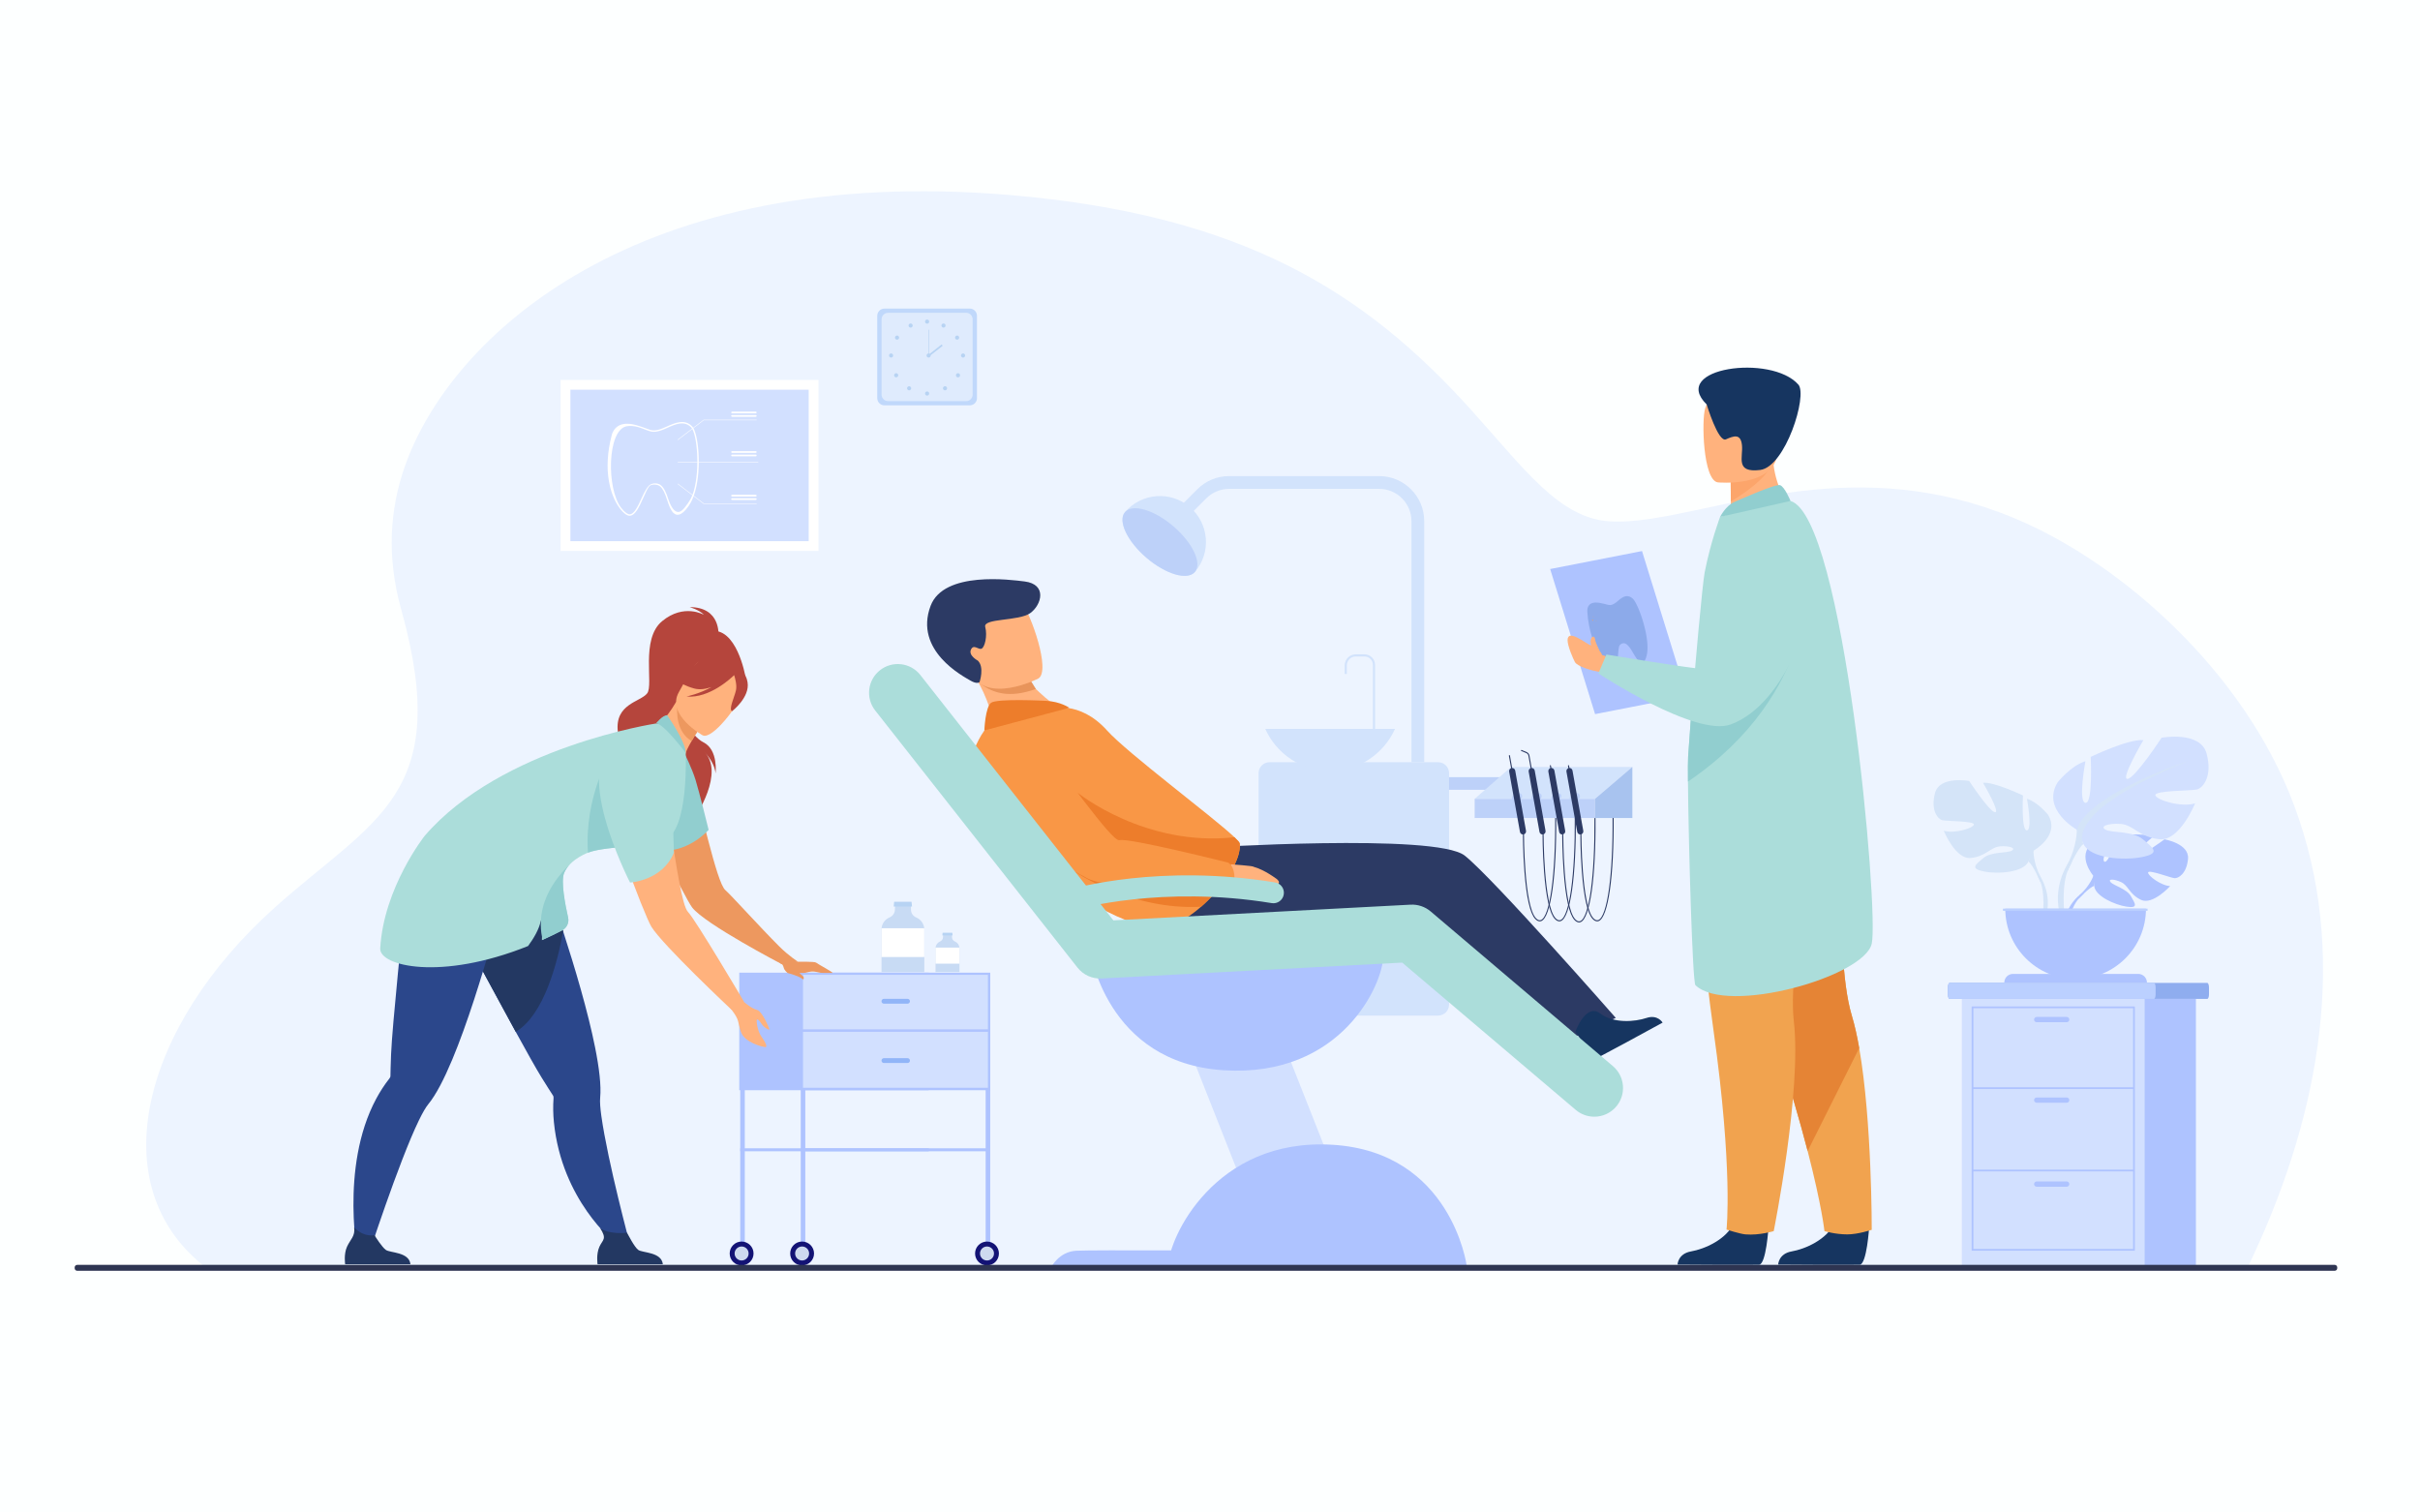 <?xml version="1.0" encoding="UTF-8"?> <svg xmlns="http://www.w3.org/2000/svg" xmlns:xlink="http://www.w3.org/1999/xlink" version="1.1" id="_x2018_лой_x5F_1" x="0px" y="0px" viewBox="0 0 3200 2000" style="enable-background:new 0 0 3200 2000;" xml:space="preserve"> <rect style="fill:#FDFFFF;" width="3200" height="2000"></rect> <g> <path style="fill:#EDF4FF;" d="M272.438,1676.321c0.139,0.1,2699.67-0.324,2699.67-0.324 c90.062-186.767,134.088-397.688,67.731-593.18c-60.493-182.246-222.755-327.529-358.182-389.644 c-102.854-47.379-198.197-53.551-282.538-45.698c-112.963,10.52-206.003,46.184-271.122,41.886 c-65.851-4.356-111.652-68.323-181.354-145.827c-142.103-158.27-304.256-259.816-612.599-285.743 C843.503,216.509,595.578,443.05,534.932,617.854c-19.284,55.542-23.91,118.247-4.468,187.844 c68.813,246.277-35.959,276.929-167.052,394.295C188.443,1356.625,132.103,1567.979,272.438,1676.321z"></path> <g> <path style="fill:#C0D8FB;" d="M1282.422,535.979h-112.979c-5.187,0-9.43-4.243-9.43-9.43V417.505c0-5.187,4.244-9.43,9.43-9.43 h112.979c5.187,0,9.43,4.244,9.43,9.43V526.55C1291.853,531.736,1287.609,535.979,1282.422,535.979z"></path> <path style="fill:#DFEBFD;" d="M1277.528,530.438h-103.19c-4.737,0-8.613-3.875-8.613-8.613v-99.597 c0-4.737,3.876-8.613,8.613-8.613h103.19c4.737,0,8.613,3.876,8.613,8.613v99.597 C1286.141,526.563,1282.265,530.438,1277.528,530.438z"></path> <g> <g> <path style="fill:#B7D3F3;" d="M1223.202,425.29c0-1.508,1.223-2.731,2.731-2.731s2.731,1.223,2.731,2.731 s-1.223,2.731-2.731,2.731S1223.202,426.798,1223.202,425.29z"></path> <path style="fill:#B7D3F3;" d="M1245.238,429.149c0.732-1.318,2.396-1.793,3.714-1.061c1.318,0.732,1.793,2.396,1.061,3.714 c-0.733,1.318-2.396,1.793-3.714,1.061C1244.98,432.13,1244.506,430.468,1245.238,429.149z"></path> <path style="fill:#B7D3F3;" d="M1264.118,444.148c1.267-0.817,2.958-0.453,3.775,0.814c0.818,1.268,0.453,2.958-0.814,3.775 c-1.268,0.818-2.958,0.453-3.775-0.815C1262.485,446.657,1262.85,444.966,1264.118,444.148z"></path> <path style="fill:#B7D3F3;" d="M1273.469,467.364c1.508,0,2.731,1.223,2.731,2.731s-1.223,2.731-2.731,2.731 s-2.731-1.223-2.731-2.731S1271.961,467.364,1273.469,467.364z"></path> <circle style="fill:#B7D3F3;" cx="1266.763" cy="496.237" r="2.731"></circle> <path style="fill:#B7D3F3;" d="M1251.545,511.5c1.066,1.066,1.066,2.795,0,3.862c-1.066,1.066-2.796,1.066-3.862,0 c-1.066-1.067-1.066-2.796,0-3.862S1250.479,510.434,1251.545,511.5z"></path> <path style="fill:#B7D3F3;" d="M1223.202,520.362c0-1.508,1.223-2.731,2.731-2.731s2.731,1.223,2.731,2.731 s-1.223,2.732-2.731,2.732S1223.202,521.871,1223.202,520.362z"></path> </g> <g> <path style="fill:#B7D3F3;" d="M1206.54,429.149c-0.733-1.318-2.396-1.793-3.714-1.061c-1.318,0.732-1.793,2.396-1.061,3.714 c0.732,1.318,2.396,1.793,3.714,1.061C1206.798,432.13,1207.272,430.468,1206.54,429.149z"></path> <path style="fill:#B7D3F3;" d="M1187.661,444.148c-1.268-0.817-2.958-0.453-3.775,0.814c-0.818,1.268-0.453,2.958,0.814,3.775 c1.268,0.818,2.958,0.453,3.775-0.815C1189.292,446.657,1188.928,444.966,1187.661,444.148z"></path> <path style="fill:#B7D3F3;" d="M1178.309,467.364c-1.508,0-2.731,1.223-2.731,2.731s1.223,2.731,2.731,2.731 s2.731-1.223,2.731-2.731S1179.817,467.364,1178.309,467.364z"></path> <path style="fill:#B7D3F3;" d="M1183.084,494.306c-1.067,1.066-1.067,2.796,0,3.862c1.066,1.066,2.795,1.066,3.862,0 c1.066-1.066,1.066-2.796,0-3.862C1185.879,493.239,1184.15,493.239,1183.084,494.306z"></path> <path style="fill:#B7D3F3;" d="M1200.233,511.5c-1.067,1.066-1.067,2.795,0,3.862c1.066,1.066,2.795,1.066,3.862,0 c1.067-1.067,1.067-2.796,0-3.862C1203.029,510.434,1201.3,510.434,1200.233,511.5z"></path> </g> </g> <g> <path style="fill:#B7D3F3;" d="M1225.196,470.095c0-1.508,1.223-2.731,2.731-2.731s2.731,1.223,2.731,2.731 s-1.223,2.731-2.731,2.731S1225.196,471.603,1225.196,470.095z"></path> <g> <rect x="1227.554" y="435.978" style="fill:#B7D3F3;" width="0.746" height="34.117"></rect> </g> <g> <rect x="1225.13" y="461.829" transform="matrix(0.787 -0.617 0.617 0.787 -22.041 862.097)" style="fill:#B7D3F3;" width="22.995" height="2.237"></rect> </g> </g> </g> <g> <g> <path style="fill:#2C3A64;" d="M2087.978,1219.749c-1.97,0-3.984-1.072-6.017-3.208c-6.818-7.166-11.622-28.41-14.28-63.141 c-1.973-25.775-1.967-49.784-1.967-50.024l1.415,0.003c-0.001,0.954,0.073,95.599,15.857,112.187 c2.362,2.483,4.519,3.282,6.587,2.446c11.808-4.771,19.357-59.566,18.787-136.352l1.416-0.011 c0.583,78.571-7.14,132.61-19.673,137.676C2089.401,1219.608,2088.692,1219.749,2087.978,1219.749z"></path> </g> <g> <path style="fill:#2C3A64;" d="M2061.943,1218.326c-1.97,0-3.985-1.072-6.017-3.208c-6.819-7.165-11.622-28.409-14.28-63.141 c-1.973-25.774-1.967-49.783-1.967-50.024l1.415,0.003c-0.001,0.954,0.073,95.599,15.857,112.187 c2.362,2.483,4.519,3.283,6.587,2.446c11.807-4.771,19.357-59.565,18.787-136.351l1.416-0.012 c0.583,78.571-7.14,132.611-19.673,137.676C2063.367,1218.186,2062.658,1218.326,2061.943,1218.326z"></path> </g> <g> <path style="fill:#2C3A64;" d="M2111.947,1218.326c-1.97,0-3.984-1.072-6.017-3.208c-6.819-7.165-11.622-28.409-14.28-63.141 c-1.973-25.774-1.967-49.783-1.967-50.024l1.415,0.003c-0.001,0.954,0.073,95.599,15.857,112.187 c2.362,2.483,4.519,3.283,6.586,2.446c11.808-4.771,19.357-59.565,18.788-136.351l1.416-0.012 c0.583,78.571-7.14,132.611-19.673,137.676C2113.371,1218.186,2112.662,1218.326,2111.947,1218.326z"></path> </g> <g> <path style="fill:#2C3A64;" d="M2036.015,1218.326c-1.97,0-3.985-1.072-6.017-3.208c-6.819-7.165-11.622-28.409-14.28-63.141 c-1.973-25.774-1.968-49.783-1.968-50.024l1.416,0.003c-0.002,0.954,0.073,95.599,15.857,112.187 c2.362,2.483,4.519,3.283,6.586,2.446c11.808-4.771,19.357-59.565,18.788-136.351l1.416-0.012 c0.583,78.571-7.14,132.611-19.673,137.676C2037.438,1218.186,2036.729,1218.326,2036.015,1218.326z"></path> </g> <rect x="1905.968" y="1027.647" style="fill:#BDD1F9;" width="111.965" height="16.731"></rect> <path style="fill:#D2E3FC;" d="M1901.647,1342.936h-222.913c-7.955,0-14.463-6.509-14.463-14.464v-306.133 c0-7.955,6.508-14.463,14.463-14.463h222.913c7.954,0,14.463,6.508,14.463,14.463v306.133 C1916.11,1336.427,1909.602,1342.936,1901.647,1342.936z"></path> <g> <path style="fill:#FFB27D;" d="M1374.254,965.724c9.362-4.551,18.802-11.542,22.745-21.285c3.732-9.223,6.038-11.92-3.166-13.676 c-3.96-0.756-20.178-15.853-24.074-19.705c-14.1-13.931-22.952-20.783-22.952-20.783l-62.446,1.299 c7.687,1.94,25.536,41.093,29.146,63.299C1316.662,974.279,1356.362,974.42,1374.254,965.724z"></path> <path style="fill:#E8945B;" d="M1369.76,911.058c-9.394-15.576-15.418-24.737-15.418-24.737l-56.915,18.52 C1313.146,916.221,1334.23,923.751,1369.76,911.058z"></path> <g> <path style="fill:#FFB27D;" d="M1372.928,897.283c0,0-68.358,34.97-89.48-7.935c-21.123-42.905-44.171-67.287-1.419-91.429 c42.752-24.142,59.356-11.976,69.89,0.63C1362.452,811.155,1390.166,887.081,1372.928,897.283z"></path> <path style="fill:#2C3A64;" d="M1292.967,873.527c0,0-12.667-6.632-9.09-14.487c3.576-7.856,9.729,0.42,13.993-1.257 c4.264-1.677,8.036-16.952,4.918-28.753c-3.118-11.802,44.442-7.42,59.53-18.301c15.087-10.881,22.682-38.1-7.513-41.853 c-17.744-2.206-106.795-14.309-124.289,32.308c-22.301,59.424,43.532,93.289,52.616,98.713 c9.083,5.424,12.192,1.979,12.192,1.979S1302.029,882.172,1292.967,873.527z"></path> </g> </g> <path style="fill:#2C3A64;" d="M1588.683,1121.209c0,0,310.222-19.959,348.185,10.215 c37.964,30.174,199.705,214.582,199.705,214.582l-55.404,25.593c0,0-172.692-153.297-184.745-154.502 c-12.052-1.205-334.688,19.686-371.231,10.044c-36.544-9.643-62.541-26.938-62.541-26.938L1588.683,1121.209z"></path> <path style="fill:#F99746;" d="M1628.589,1150.885c-1.808,3.146-3.797,6.327-5.954,9.509 c-9.172,13.547-21.309,27.19-34.397,38.604c-9.919,8.653-20.393,16.029-30.541,21.14c-11.727,5.882-23.009,8.738-32.506,7.003 c-132.011-24.105-248.51-201.096-248.51-201.096s15.644-66.892,43.365-75.328c27.721-8.437,67.964-13.644,67.964-13.644 s39.099-12.089,75.786,28.769c26.961,30.047,139.314,113.583,168.578,141.267l0.012,0.013c4.34,4.098,6.847,6.979,6.979,8.268 C1640.376,1125.152,1636.146,1137.723,1628.589,1150.885z"></path> <path style="fill:#163560;" d="M2083.177,1364.215c0,0,23.054,37.166,30.788,33.719c1.029-0.458,37.768-20.209,37.768-20.209 l46.752-25.483c0,0-6.382-11.136-21.375-6.155c-14.992,4.981-43.117,7.682-61.162-5.973 C2096.964,1325.749,2083.177,1364.215,2083.177,1364.215z"></path> <path style="fill:#ED7D2B;" d="M1383.188,926.752c-1.508-0.073-65.172-3.392-72.797,2.637c-7.625,6.029-8.762,36.456-8.762,36.456 l112.308-29.944C1413.937,935.901,1402.43,927.684,1383.188,926.752z"></path> <path style="fill:#ED7D2B;" d="M1622.635,1160.394c-9.172,13.547-21.309,27.19-34.397,38.604 c-92.045,4.989-165.758-45.703-168.325-47.113L1622.635,1160.394z"></path> <path style="fill:#ED7D2B;" d="M1628.589,1150.885l-146.57-19.465l-57.503-83.512c1.266,1.024,89.695,72.254,207.857,59.201 l0.012,0.013c4.34,4.098,6.847,6.979,6.979,8.268C1640.376,1125.152,1636.146,1137.723,1628.589,1150.885z"></path> <polygon style="fill:#D2E0FF;" points="1793.232,1622.553 1665.477,1622.553 1555.047,1342.936 1682.804,1342.936 "></polygon> <path style="fill:#AEC3FF;" d="M1441.326,1255.969c0,0,20.463,149.64,177.146,159.281 c156.683,9.643,210.426-115.611,210.426-149.96L1441.326,1255.969z"></path> <path style="fill:#AEC3FF;" d="M1390.059,1675.657c0,0,10.109-20.563,33.009-21.768c22.899-1.206,221.014,0,221.014,0v20.489 L1390.059,1675.657z"></path> <path style="fill:#AEC3FF;" d="M1939.337,1673.055c0,0-20.464-149.64-177.146-159.281 c-156.683-9.643-217.24,124.934-217.24,159.281H1939.337z"></path> <g> <polygon style="fill:#D2E3FC;" points="2158.484,1014.161 1998.186,1014.161 1949.976,1056.345 2109.069,1056.345 "></polygon> <rect x="1949.976" y="1056.345" style="fill:#BDD1F9;" width="159.094" height="25.311"></rect> <polygon style="fill:#A8C3EF;" points="2158.484,1014.161 2158.484,1081.655 2109.069,1081.655 2109.069,1056.345 "></polygon> </g> <g> <path style="fill:#D2E3FC;" d="M1883.279,1007.878h-16.87v-318.76c0-23.542-19.156-42.692-42.698-42.692h-198.402 c-11.238,0-22.24,4.56-30.183,12.509l-57.145,57.138l-11.936-11.936l57.145-57.138c11.251-11.251,26.208-17.443,42.119-17.443 h198.402c32.849,0,59.568,26.719,59.568,59.562V1007.878z"></path> </g> <g> <path style="fill:#D2E3FC;" d="M1580.017,756.343c-9.837,11.485-38.494,3.079-64.015-18.778 c-25.521-21.858-38.236-48.888-28.4-60.373c21.858-25.521,60.268-28.49,85.789-6.632 C1598.911,692.417,1601.874,730.822,1580.017,756.343z"></path> <path style="fill:#BDD1F9;" d="M1580.017,756.343c-9.837,11.485-38.494,3.079-64.015-18.778 c-25.521-21.858-38.236-48.888-28.4-60.373c9.842-11.491,38.505-3.08,64.026,18.777 C1577.148,717.827,1589.858,744.852,1580.017,756.343z"></path> </g> <path style="fill:#FFB27D;" d="M1657.33,1146.092c7.146,1.878,16.888,6.275,29.899,15.493c0,0,10.348,6.695-2.368,9.722 c-8.499,2.022-12.085-0.847-24.111,1.813c-12.027,2.659-24.288-0.463-29.443-7.952l-8.672-5.504l5.144-16.791 C1627.778,1142.873,1658.1,1145.088,1657.33,1146.092z"></path> <path style="fill:#F99746;" d="M1325.753,975.56c0,0-113.154,70.199,112.854,186.241c36.146,18.559,193.459,4.616,193.459,4.616 s2.701-18.853-7.949-25.709c0,0-131.504-33.104-143.732-29.713c-10.849,3.009-79.405-100.374-104.213-119.607 C1351.364,972.157,1325.753,975.56,1325.753,975.56z"></path> <g> <path style="fill:#ABDDDA;" d="M1419.906,1203.004c-5.998,0-11.526-3.923-13.296-9.971c-2.151-7.346,2.062-15.046,9.408-17.195 c4.761-1.396,118.34-33.844,270.073-8.976c7.554,1.238,12.674,8.366,11.436,15.921c-1.239,7.555-8.367,12.677-15.92,11.436 c-145.572-23.86-256.695,7.9-257.801,8.224C1422.506,1202.822,1421.195,1203.004,1419.906,1203.004z"></path> </g> <g> <path style="fill:#ABDDDA;" d="M2108.172,1476.65c-8.682,0-17.408-2.962-24.547-9.021l-229.464-194.746l-397.575,20.997 c-12.321,0.645-24.205-4.733-31.839-14.436L1157.302,939.53c-12.965-16.479-10.118-40.348,6.361-53.313 c16.479-12.966,40.349-10.118,53.313,6.361l255.27,324.44l392.978-20.756c9.684-0.506,19.181,2.696,26.568,8.967l240.967,204.509 c15.986,13.567,17.947,37.526,4.379,53.512C2129.628,1472.098,2118.936,1476.649,2108.172,1476.65z"></path> </g> <path style="fill:#BDD1F9;" d="M2038.354,1054.103c-0.962,3.031-4.666,5.488-8.274,5.488s-5.753-2.457-4.791-5.488 c0.962-3.03,4.667-5.487,8.275-5.487C2037.171,1048.615,2039.316,1051.072,2038.354,1054.103z"></path> <path style="fill:#BDD1F9;" d="M2064.377,1054.103c-0.963,3.031-4.667,5.488-8.275,5.488c-3.607,0-5.753-2.457-4.791-5.488 c0.963-3.03,4.667-5.487,8.275-5.487S2065.339,1051.072,2064.377,1054.103z"></path> <path style="fill:#BDD1F9;" d="M2089.006,1054.103c-0.962,3.031-4.667,5.488-8.274,5.488c-3.608,0-5.753-2.457-4.791-5.488 c0.962-3.03,4.667-5.487,8.274-5.487C2087.823,1048.615,2089.968,1051.072,2089.006,1054.103z"></path> <path style="fill:#BDD1F9;" d="M2012.546,1054.103c-0.962,3.031-4.667,5.488-8.275,5.488c-3.607,0-5.753-2.457-4.79-5.488 c0.962-3.03,4.667-5.487,8.274-5.487C2011.363,1048.615,2013.508,1051.072,2012.546,1054.103z"></path> <g> <g> <path style="fill:#2C3A64;" d="M1999.433,1019.563c-0.336,0-0.635-0.24-0.695-0.582l-3.526-19.663 c-0.069-0.385,0.187-0.752,0.572-0.822c0.375-0.069,0.752,0.188,0.821,0.572l3.526,19.662c0.068,0.386-0.187,0.753-0.572,0.822 C1999.518,1019.56,1999.474,1019.563,1999.433,1019.563z"></path> </g> <path style="fill:#2C3A64;" d="M2014.59,1103.378L2014.59,1103.378c-2.197,0.395-4.317-1.081-4.712-3.279l-14.306-79.781 c-0.395-2.198,1.081-4.318,3.279-4.712l0,0c2.197-0.395,4.317,1.081,4.712,3.278l14.306,79.782 C2018.264,1100.863,2016.787,1102.984,2014.59,1103.378z"></path> </g> <g> <path style="fill:#2C3A64;" d="M2025.241,1019.563c-0.336,0-0.635-0.24-0.695-0.582l-3.526-19.663 c-0.278-1.556-1.313-2.853-2.77-3.469l-6.66-2.823c-0.359-0.153-0.528-0.568-0.375-0.928c0.152-0.36,0.569-0.527,0.928-0.375 l6.66,2.823c1.897,0.804,3.248,2.495,3.61,4.523l3.526,19.661c0.068,0.386-0.188,0.753-0.572,0.822 C2025.325,1019.56,2025.282,1019.563,2025.241,1019.563z"></path> </g> <path style="fill:#2C3A64;" d="M2040.398,1103.378L2040.398,1103.378c-2.197,0.395-4.318-1.081-4.712-3.279l-14.306-79.781 c-0.395-2.198,1.081-4.318,3.278-4.712l0,0c2.197-0.395,4.318,1.081,4.712,3.278l14.307,79.782 C2044.071,1100.863,2042.596,1102.984,2040.398,1103.378z"></path> <g> <path style="fill:#2C3A64;" d="M2051.264,1019.563c-0.336,0-0.635-0.24-0.695-0.582l-1.145-6.385 c-0.069-0.386,0.187-0.753,0.572-0.822c0.376-0.069,0.752,0.188,0.821,0.571l1.145,6.385c0.069,0.386-0.187,0.753-0.573,0.822 C2051.348,1019.56,2051.305,1019.563,2051.264,1019.563z"></path> </g> <path style="fill:#2C3A64;" d="M2066.421,1103.378L2066.421,1103.378c-2.197,0.395-4.317-1.081-4.712-3.279l-14.306-79.781 c-0.395-2.198,1.081-4.318,3.278-4.712l0,0c2.198-0.395,4.318,1.081,4.712,3.278l14.307,79.782 C2070.094,1100.863,2068.618,1102.984,2066.421,1103.378z"></path> <g> <path style="fill:#2C3A64;" d="M2075.186,1019.563c-0.336,0-0.635-0.24-0.695-0.582l-1.146-6.385 c-0.068-0.386,0.188-0.753,0.573-0.822c0.376-0.069,0.752,0.188,0.82,0.571l1.145,6.385c0.069,0.386-0.187,0.753-0.572,0.822 C2075.27,1019.56,2075.227,1019.563,2075.186,1019.563z"></path> </g> <path style="fill:#2C3A64;" d="M2090.343,1103.378L2090.343,1103.378c-2.197,0.395-4.318-1.081-4.712-3.279l-14.307-79.781 c-0.394-2.198,1.082-4.318,3.279-4.712l0,0c2.197-0.395,4.318,1.081,4.712,3.278l14.306,79.782 C2094.016,1100.863,2092.54,1102.984,2090.343,1103.378z"></path> <g> <path style="fill:#D2E3FC;" d="M1818.245,964.978h-2.831v-85.766c0-6.151-5.005-11.156-11.156-11.156h-11.562 c-6.489,0-11.767,5.278-11.767,11.767v11.386h-2.831v-11.386c0-8.049,6.549-14.597,14.598-14.597h11.562 c7.713,0,13.987,6.274,13.987,13.986V964.978z"></path> </g> <path style="fill:#D2E3FC;" d="M1673.092,963.85c14.661,32.78,47.534,55.635,85.767,55.635c38.231,0,71.104-22.854,85.766-55.635 H1673.092z"></path> </g> <g> <path style="fill:#8FADEF;" d="M2575.729,1305.644v9.332c0,3.268,1.058,5.935,2.348,5.935h340.543 c1.291,0,2.349-2.667,2.349-5.935v-9.332c0-3.262-1.058-5.936-2.349-5.936h-340.543 C2576.786,1299.708,2575.729,1302.382,2575.729,1305.644z"></path> <path style="fill:#BBD0FF;" d="M2575.729,1305.644v9.332c0,3.268,0.971,5.935,2.155,5.935h270.354 c1.184,0,2.154-2.667,2.154-5.935v-9.332c0-3.262-0.971-5.936-2.154-5.936h-270.354 C2576.699,1299.708,2575.729,1302.382,2575.729,1305.644z"></path> <rect x="2661.919" y="1320.913" transform="matrix(-1 -1.224647e-16 1.224647e-16 -1 5565.602 2994.209)" style="fill:#AEC3FF;" width="241.765" height="352.383"></rect> <rect x="2594.168" y="1320.913" transform="matrix(-1 -1.224647e-16 1.224647e-16 -1 5430.1 2994.209)" style="fill:#D2E0FF;" width="241.764" height="352.383"></rect> <g> <g> <path style="fill:#AEC3FF;" d="M2607.156,1330.868h215.782v322.973h-215.782V1330.868z M2820.607,1333.197h-211.121v318.313 h211.121V1333.197z"></path> </g> <g> <rect x="2608.321" y="1437.71" style="fill:#AEC3FF;" width="213.452" height="2.33"></rect> </g> <g> <rect x="2608.321" y="1546.634" style="fill:#AEC3FF;" width="213.452" height="2.33"></rect> </g> <path style="fill:#AEC3FF;" d="M2693.175,1351.697h39.608c1.923,0,3.495-1.573,3.495-3.495l0,0c0-1.923-1.572-3.495-3.495-3.495 h-39.608c-1.922,0-3.495,1.572-3.495,3.495l0,0C2689.68,1350.124,2691.253,1351.697,2693.175,1351.697z"></path> <path style="fill:#AEC3FF;" d="M2693.175,1458.213h39.608c1.923,0,3.495-1.572,3.495-3.495l0,0c0-1.922-1.572-3.494-3.495-3.494 h-39.608c-1.922,0-3.495,1.572-3.495,3.494l0,0C2689.68,1456.641,2691.253,1458.213,2693.175,1458.213z"></path> <path style="fill:#AEC3FF;" d="M2693.175,1569.249h39.608c1.923,0,3.495-1.572,3.495-3.495l0,0c0-1.922-1.572-3.494-3.495-3.494 h-39.608c-1.922,0-3.495,1.572-3.495,3.494l0,0C2689.68,1567.677,2691.253,1569.249,2693.175,1569.249z"></path> </g> </g> <g> <g> <path style="fill:#AEC3FF;" d="M2768.086,1158.153c0,0-22.646-26.422-1.396-43.204c0,0,15.523-9.397,28.18-8.634 c0,0-17.935,30.073-12.133,33.064c5.803,2.991,17.568-34.951,17.568-34.951s35.324-3.426,46.688,2.038 c0,0-30.197,24.711-23.838,26.183c6.36,1.471,38.978-22.784,38.978-22.784s32.876,5.595,31.123,25.65 s-13.081,26.248-18.06,25.715c-4.979-0.533-34.104-11.65-34.739-7.571c-0.634,4.079,16.897,17.412,29.175,18.035 c0,0-23.179,25.563-38.584,18.185c-15.404-7.377-16.719-19.071-26.322-23.457c-9.602-4.386-17.799-4.375-13.835,0.099 c3.965,4.473,21.344,8.82,26.835,18.534c5.492,9.713,10.419,16.265-5.52,13.866c-15.938-2.397-41.844-14.06-42.981-27.414 C2768.086,1158.153,2768.086,1158.153,2768.086,1158.153z"></path> <g> <path style="fill:#AEC3FF;" d="M2877.102,1136.057c0,0-89.295-3.441-109.016,22.097c0,0-4.361,13.062-17.78,24.955l-2.092,5.7 c0,0,15.473-16.314,21.01-17.302C2769.224,1171.507,2760.565,1139.869,2877.102,1136.057z"></path> <path style="fill:#AEC3FF;" d="M2750.306,1183.108c0,0-19.167,14.174-20.498,39.501l3.479,0.312c0,0,6.121-26.188,17.186-36.429 C2761.536,1176.251,2750.306,1183.108,2750.306,1183.108z"></path> </g> </g> <g> <path style="fill:#D4E4F8;" d="M2688.904,1124.926c0,0,36.025-20.175,19.213-47.555c0,0-13.449-16.813-27.859-21.135 c0,0,7.686,40.829,0,41.79c-7.686,0.96-5.283-46.113-5.283-46.113s-37.948-18.253-52.839-16.813c0,0,23.537,39.869,15.852,38.908 s-34.104-41.31-34.104-41.31s-38.908-7.205-45.152,15.852s3.843,34.584,9.606,36.025c5.765,1.441,42.751,0.961,41.79,5.765 s-25.938,12.488-39.868,8.165c0,0,15.371,37.948,35.545,36.026c20.175-1.921,26.419-14.41,38.908-15.371 s21.616,2.402,15.371,5.765c-6.244,3.362-27.38,1.102-37.467,9.677c-10.087,8.576-18.253,13.86,0.48,17.702 c18.733,3.844,52.357,1.441,59.083-12.969C2688.904,1124.926,2688.904,1124.926,2688.904,1124.926z"></path> <g> <path style="fill:#D4E4F8;" d="M2576.503,1055.756c0,0,100.872,32.663,112.401,69.17c0,0-0.48,16.331,9.606,35.064v7.205 c0,0-10.567-24.497-16.331-27.859C2682.18,1139.336,2704.756,1107.633,2576.503,1055.756z"></path> <path style="fill:#D4E4F8;" d="M2698.511,1159.99c0,0,15.557,23.623,6.688,52.379l-4.002-1.075c0,0,3.885-31.673-4.254-47.602 C2688.804,1147.763,2698.511,1159.99,2698.511,1159.99z"></path> </g> </g> <g> <path style="fill:#D2E0FF;" d="M2746.219,1097.102c0,0-47.489-26.594-25.328-62.685c0,0,17.729-22.162,36.725-27.86 c0,0-10.131,53.82,0,55.087c10.132,1.267,6.966-60.786,6.966-60.786s50.021-24.061,69.65-22.162c0,0-31.026,52.555-20.896,51.288 s44.956-54.454,44.956-54.454s51.288-9.498,59.52,20.896c8.231,30.393-5.065,45.589-12.663,47.488 c-7.599,1.9-56.354,1.267-55.088,7.599c1.267,6.332,34.192,16.463,52.555,10.765c0,0-20.262,50.021-46.855,47.488 c-26.594-2.532-34.826-18.995-51.288-20.262c-16.463-1.267-28.493,3.166-20.263,7.598c8.231,4.433,36.092,1.453,49.389,12.757 c13.297,11.305,24.062,18.27-0.633,23.335s-69.018,1.899-77.882-17.096C2746.219,1097.102,2746.219,1097.102,2746.219,1097.102z"></path> <g> <path style="fill:#D4E4F8;" d="M2894.384,1005.924c0,0-132.969,43.056-148.165,91.178c0,0,0.633,21.528-12.664,46.223v9.498 c0,0,13.93-32.292,21.528-36.725C2755.083,1116.098,2725.323,1074.308,2894.384,1005.924z"></path> <path style="fill:#D4E4F8;" d="M2733.555,1143.324c0,0-20.506,31.14-8.815,69.045l5.275-1.417c0,0-5.121-41.75,5.607-62.749 C2746.351,1127.205,2733.555,1143.324,2733.555,1143.324z"></path> </g> </g> <path style="fill:#AEC3FF;" d="M2744.618,1294.568c51.376,0,93.023-41.647,93.023-93.023h-186.046 C2651.596,1252.921,2693.243,1294.568,2744.618,1294.568z"></path> <path style="fill:#AEC3FF;" d="M2838.926,1299.302h-188.615l0,0c0-6.338,5.139-11.477,11.477-11.477h165.662 C2833.788,1287.825,2838.926,1292.964,2838.926,1299.302L2838.926,1299.302z"></path> <rect x="2648.536" y="1201.545" style="fill:#BBD0FF;" width="191.221" height="2.853"></rect> </g> <g> <rect x="1058.827" y="1436.106" style="fill:#AEC3FF;" width="6.031" height="221.414"></rect> <rect x="1303.338" y="1436.106" style="fill:#AEC3FF;" width="6.031" height="221.414"></rect> <rect x="1058.827" y="1286.188" style="fill:#AEC3FF;" width="250.588" height="155.436"></rect> <rect x="977.55" y="1286.188" style="fill:#AEC3FF;" width="250.588" height="155.436"></rect> <rect x="1061.843" y="1289.056" style="fill:#D2E0FF;" width="244.511" height="72.102"></rect> <rect x="1061.843" y="1364.365" style="fill:#D2E0FF;" width="244.511" height="74.034"></rect> <rect x="1058.827" y="1518.416" style="fill:#AEC3FF;" width="249.309" height="3.957"></rect> <g> <path style="fill:#131375;" d="M1044.872,1657.521c0-8.713,7.063-15.775,15.776-15.775c8.712,0,15.775,7.063,15.775,15.775 s-7.063,15.775-15.775,15.775C1051.935,1673.296,1044.872,1666.233,1044.872,1657.521z"></path> <circle style="fill:#CEDAEF;" cx="1060.647" cy="1657.521" r="9.253"></circle> </g> <rect x="978.83" y="1436.106" style="fill:#AEC3FF;" width="6.031" height="221.414"></rect> <rect x="978.83" y="1518.416" style="fill:#AEC3FF;" width="249.309" height="3.957"></rect> <g> <circle style="fill:#131375;" cx="980.65" cy="1657.521" r="15.775"></circle> <circle style="fill:#CEDAEF;" cx="980.65" cy="1657.521" r="9.253"></circle> </g> <g> <path style="fill:#131375;" d="M1289.344,1657.521c0-8.713,7.063-15.775,15.776-15.775c8.712,0,15.775,7.063,15.775,15.775 s-7.063,15.775-15.775,15.775C1296.407,1673.296,1289.344,1666.233,1289.344,1657.521z"></path> <circle style="fill:#CEDAEF;" cx="1305.12" cy="1657.521" r="9.253"></circle> </g> <path style="fill:#91B5F8;" d="M1200.022,1327.196h-31.196c-1.773,0-3.211-1.438-3.211-3.212l0,0c0-1.773,1.438-3.211,3.211-3.211 h31.196c1.773,0,3.211,1.438,3.211,3.211l0,0C1203.234,1325.759,1201.796,1327.196,1200.022,1327.196z"></path> <path style="fill:#91B5F8;" d="M1200.022,1405.645h-31.196c-1.773,0-3.211-1.438-3.211-3.211l0,0c0-1.773,1.438-3.212,3.211-3.212 h31.196c1.773,0,3.211,1.438,3.211,3.212l0,0C1203.234,1404.207,1201.796,1405.645,1200.022,1405.645z"></path> </g> <g> <path style="fill:#ED985F;" d="M908.725,1007.69c-9.387-30.14-50.203-35.79-66.626-8.831c-2.953,4.848-4.822,10.42-4.985,16.8 c-0.905,35.338,68.789,172.121,78.039,184.221c16.841,22.026,118.497,74.999,118.497,74.999l21.602-3.148 c0,0-12.213-7.676-24.858-20.299c-26.119-26.075-64.195-68.468-71.17-74.34C947.253,1167.016,926.546,1064.914,908.725,1007.69z"></path> <path style="fill:#B5453C;" d="M938.23,834.799c0.564-2.269-49.312,22.541-51.84,25.347 c-23.392,25.947-16.722,59.807-3.337,60.132c8.584,0.208,6.921,14.479,6.921,14.479l95.629-40.454 C985.602,894.303,974.088,827.16,938.23,834.799z"></path> <path style="fill:#B5453C;" d="M950.005,840.037c0,0,3.417-37.254-38.206-37.254c0,0,12.613,3.421,19.137,10.264 c0,0-26.548-15.585-55.438,8.363c-28.891,23.949-10.939,84.011-19.725,95.414c-8.785,11.404-42.998,13.685-38.816,50.559 c4.182,36.873,108.582,83.057,101.877,113.565c0,0,40.913-60.142,11.658-87.589c0,0,14.26,13.432,15.712,29.397 c0,0,3.869-31.171-15.966-41.142c-17.553-8.823-31.931-41.091-30.411-46.858C901.347,928.989,950.005,840.037,950.005,840.037z"></path> <path style="fill:#2B478B;" d="M833.089,1645.551l-20.695-3.041c0,0-69.58-55.295-79.943-158.472 c-1.057-10.5-1.277-21.159-0.494-31.901c0.091-1.239-0.045-2.479-0.722-3.521c0-0.008-0.007-0.015-0.023-0.03 c-2.228-3.414-7.77-11.967-15.274-24.131c-7.398-11.982-20.056-34.639-33.984-60.063 c-25.089-45.783-54.299-100.539-64.319-117.979c-31.924-55.584-16.536-92.959-16.536-92.959s89.059-8.805,113.464-30.153 l8.789,13.549c0,0,19.295,85.425,18.383,85.82c0.95,2.904,1.916,5.861,2.896,8.872c15.229,47,32.745,105.747,42.294,153.591 c5.368,26.922,8.211,50.376,6.683,66.357c-0.524,5.481,0.114,13.905,1.574,24.306 C803.804,1537.105,833.089,1645.551,833.089,1645.551z"></path> <path style="fill:#233862;" d="M876.498,1671.733h-86.337c0,0-2.07-13.158,2.44-23.141c4.321-9.579,10.48-9.884,0.787-24.899 c5.486,5.648,23.122,7.984,35.604,6.306c1.529,2.479,9.86,19.114,14.969,22.784 C849.602,1656.838,874.761,1655.393,876.498,1671.733z"></path> <path style="fill:#233862;" d="M744.631,1231.542c-7.542,41.595-25.355,110.817-62.677,132.851 c-25.089-45.783-54.299-100.539-64.319-117.979c-31.924-55.584-16.536-92.959-16.536-92.959s89.059-8.805,113.464-30.153 l8.789,13.549c0,0,19.295,85.425,18.383,85.82C742.685,1225.574,743.65,1228.531,744.631,1231.542z"></path> <path style="fill:#2B478B;" d="M684.08,1159.877l0.292-16.148c-32.172,4.058-110.931-38.445-110.931-38.445 s-33.658,22.387-38.266,86.318c-2.249,31.204-16.476,163.172-18.05,202.578c-0.574,14.282-0.764,24.475-0.83,28.548 c0.007,0.021,0.006,0.03,0.004,0.04c-0.02,1.242-0.603,2.34-1.368,3.323c-6.657,8.461-12.432,17.425-17.433,26.722 c-49.093,91.34-23.42,215.451-23.42,215.451l11.4-2.898c0,0,41.511-128.661,68.64-184.314c4.604-9.439,8.788-16.78,12.287-21.032 c10.201-12.389,20.957-33.431,31.56-58.751c20.04-47.873,39.498-111.044,53.374-159.958 C652.32,1241.488,684.08,1159.877,684.08,1159.877z"></path> <path style="fill:#FFB27D;" d="M872.351,1052.105c-52.594-12.071-18.994-85.977-15.946-84.677 c7.287-1.485,23.292-14.28,37.609-39.271l1.934,1.679l32.303,28.321c0,0-7.468,11.015-13.749,21.804 c-4.908,8.447-9.081,16.769-8.418,19.626C908.685,1001.633,886.38,1055.329,872.351,1052.105z"></path> <path style="fill:#91CECF;" d="M905.559,997.206c0,0,9.247,18.249,14.181,34.056c4.934,15.808,17.278,66.082,17.278,66.082 s-25.458,29.053-60.874,27.356c0,0-19.043-29.809-12.333-56.728C870.522,1041.054,905.559,997.206,905.559,997.206z"></path> <path style="fill:#ED985F;" d="M928.25,958.166c0,0-7.469,11.002-13.748,21.804c-20.084-12.381-20.106-37.245-18.558-50.126 L928.25,958.166z"></path> <path style="fill:#FFB27D;" d="M929.146,972.351c0,0-48.765-27.135-31.399-57.243c17.366-30.108,22.767-53.888,54.637-37.836 c31.869,16.052,31.239,30.999,27.887,42.458C976.919,931.19,942.279,978.633,929.146,972.351z"></path> <path style="fill:#B5453C;" d="M988.508,902.169c-2.233-13.368-9.024-14.644-13.759-13.752 c-18.009-29.782-47.432-18.159-47.432-18.159c-15.715,19.721-38.435,23.086-38.435,23.086s5.66,10.529,28.975,17.046 c7.122,1.991,15.206,0.785,23.001-1.838c-16.176,9.019-33.092,12.474-33.092,12.474c30.725,2.812,59.96-25.278,62.991-28.283 c1.417,4.353,3.904,13.467,2.416,20.129c-2.023,9.055-10.06,25.454-5.153,27.576C968.019,940.449,991.858,922.217,988.508,902.169 z"></path> <path style="fill:#233862;" d="M542.736,1671.733h-86.337c0,0-2.069-13.158,2.44-23.141c4.321-9.579,11.089-13.934,9.469-25.523 c5.486,5.648,14.427,11.974,26.909,10.295c1.529,2.479,9.872,15.749,14.98,19.419 C515.84,1656.838,540.998,1655.393,542.736,1671.733z"></path> <path style="fill:#ABDDDA;" d="M878.542,1110.696c-11.11,3.873-26.698,6.004-42.646,7.733 c-22.704,2.479-46.145,4.168-58.421,9.073c-2.399,0.952-9.382,3.873-16.377,8.939v0.014c0,0-0.174,0.107-0.483,0.361 c-2.318,1.689-4.637,3.646-6.768,5.844c-3.257,3.351-6.098,7.265-7.921,11.754c-4.503,11.124,1.461,41.963,5.281,58.823 c1.541,6.782-1.662,13.791-7.841,16.994c-8.631,4.463-17.115,8.592-25.451,12.357c-0.442,0.201-0.871,0.389-1.313,0.59 c0.081-1.716,0.107-3.418,0.107-5.08c0.014-11.633-1.461-21.31-1.461-21.31c-2.051,11.74-9.784,24.419-16.994,34.177 c-115.864,46.492-196.816,26.282-195.488,3.122c4.57-80.414,58.796-148.808,58.796-148.808 c101.135-117.606,305.71-148.565,305.71-148.565s9.797-1.18,21.618,13.027c17.008,20.465,17.852,25.8,17.852,25.8 S911.23,1099.291,878.542,1110.696z"></path> <path style="fill:#91CECF;" d="M835.887,1118.428c-22.702,2.479-46.141,4.174-58.42,9.07 c-5.018-74.979,30.366-131.376,30.366-131.376S830.915,1090.055,835.887,1118.428z"></path> <path style="fill:#FFB27D;" d="M859.73,981.615c0,0-56.898,5.622-61.459,42.592c-4.562,36.971,54.55,187.556,63.015,201.19 c15.412,24.824,106.162,109.914,106.162,109.914l16.726-10.137c0,0-64.37-108.974-74.337-119.172 C894.19,1189.993,878.996,994.422,859.73,981.615z"></path> <path style="fill:#ABDDDA;" d="M888.882,1052.245c0,0,5.844-95.324-67.117-72.275c-72.961,23.049,11.324,187.006,11.324,187.006 s42.822-2.114,58.008-39.478L888.882,1052.245z"></path> <path style="fill:#91CECF;" d="M751.205,1213.238c1.541,6.782-1.662,13.791-7.841,16.994c-8.631,4.463-17.115,8.592-25.451,12.357 c-0.442-1.421-0.844-2.908-1.206-4.49c-1.313-5.87-1.917-12.893-1.461-21.31c1.93-35.597,26.175-62.549,38.599-74.129 c-3.257,3.351-6.098,7.265-7.921,11.754C741.421,1165.539,747.385,1196.378,751.205,1213.238z"></path> <path style="fill:#91CECF;" d="M867.27,956.716c0,0,8.907-11.26,14.928-10.897c0,0,24.346,34.083,24.542,49.724 C906.74,995.542,876.374,955.134,867.27,956.716z"></path> <path style="fill:#ED985F;" d="M1100.844,1286.537c0,0-12.946,0.231-15.74-0.171c-2.742-0.396-6.409-1.588-10.095-1.718 c-3.625-0.134-6.956,1.041-10.361,1.74c-0.507,0.104-1.024,0.148-1.542,0.148h-21.471c0,0-2.154-1.029-4.511-4.819 c-1.016-1.642-1.155-5.55-3.474-6.839c-13-7.256,21.602-3.148,21.602-3.148s21.724-0.395,23.729,1.103 C1082.551,1275.517,1101.652,1285.508,1100.844,1286.537z"></path> <path style="fill:#ED985F;" d="M1041.637,1286.543c0,0,13.181,3.805,16.763,6.247l3.782,2.388c0,0,2.188-2.442-1.259-5.156 c-1.818-1.432-6.839-5.617-7.001-10.421S1038.877,1278.992,1041.637,1286.543z"></path> <path style="fill:#FFB27D;" d="M984.174,1325.175c0,0,9.42,8.37,16.585,10.137c7.164,1.768,15.306,22.284,16.608,25.215 c1.303,2.931-6.839-1.303-10.095-6.296c-3.256-4.993-5.481-6.947-6.431-5.861c-0.95,1.085,0.569,14.763,5.997,22.361 c5.428,7.599,8.684,14.329,4.776,13.895c-3.908-0.434-27.138-6.079-31.915-20.19c-4.776-14.112-1.273-14.607-12.252-29.123 C956.47,1320.796,984.174,1325.175,984.174,1325.175z"></path> </g> <g> <g> <polygon style="fill:#AEC3FF;" points="2230.658,920.541 2109.199,944.297 2049.806,752.44 2171.266,728.684 "></polygon> <g> <path style="fill:#8CAAEA;" d="M2173.597,825.31c-0.021-0.075-0.042-0.149-0.063-0.224c-0.118-0.427-0.237-0.854-0.358-1.278 c-0.028-0.102-0.058-0.203-0.087-0.305c-0.281-0.982-0.569-1.957-0.862-2.921c-0.034-0.111-0.068-0.223-0.103-0.334 c-0.118-0.382-0.235-0.763-0.354-1.142c-0.035-0.11-0.069-0.221-0.104-0.331c-0.148-0.471-0.299-0.941-0.45-1.406 c-0.011-0.035-0.022-0.069-0.033-0.104c-0.139-0.424-0.277-0.844-0.417-1.263c-0.044-0.131-0.089-0.262-0.132-0.393 c-0.119-0.352-0.238-0.702-0.357-1.05c-0.037-0.107-0.074-0.215-0.11-0.321c-0.153-0.443-0.308-0.884-0.463-1.32 c-0.029-0.082-0.059-0.163-0.088-0.245c-0.127-0.356-0.255-0.71-0.383-1.062c-0.048-0.13-0.095-0.26-0.144-0.39 c-0.123-0.336-0.247-0.671-0.372-1.002c-0.034-0.094-0.069-0.189-0.104-0.282c-0.156-0.412-0.313-0.819-0.469-1.222 c-0.041-0.105-0.082-0.209-0.123-0.314c-0.12-0.309-0.24-0.615-0.361-0.918c-0.049-0.124-0.099-0.247-0.148-0.37 c-0.135-0.336-0.27-0.668-0.404-0.997c-0.024-0.06-0.049-0.121-0.073-0.181c-0.158-0.382-0.316-0.759-0.475-1.131 c-0.044-0.104-0.088-0.205-0.132-0.308c-0.12-0.281-0.24-0.56-0.36-0.835c-0.046-0.106-0.093-0.213-0.14-0.319 c-0.155-0.352-0.311-0.701-0.465-1.042c-0.004-0.007-0.008-0.015-0.011-0.022c-0.158-0.349-0.315-0.689-0.474-1.025 c-0.045-0.097-0.09-0.192-0.135-0.288c-0.12-0.254-0.239-0.503-0.358-0.749c-0.042-0.087-0.085-0.175-0.127-0.262 c-0.156-0.32-0.312-0.635-0.468-0.941c-0.016-0.032-0.031-0.062-0.047-0.093c-0.141-0.276-0.279-0.546-0.418-0.81 c-0.043-0.081-0.085-0.161-0.127-0.24c-0.123-0.232-0.246-0.459-0.367-0.683c-0.033-0.06-0.066-0.122-0.1-0.181 c-0.152-0.276-0.304-0.546-0.454-0.807c-0.023-0.04-0.047-0.079-0.07-0.119c-0.127-0.22-0.254-0.434-0.38-0.642 c-0.039-0.064-0.077-0.128-0.116-0.191c-0.125-0.205-0.249-0.403-0.372-0.596c-0.023-0.035-0.046-0.072-0.068-0.106 c-0.146-0.226-0.289-0.442-0.432-0.65c-0.027-0.039-0.054-0.076-0.08-0.115c-0.117-0.168-0.232-0.33-0.346-0.485 c-0.035-0.047-0.069-0.094-0.104-0.14c-0.129-0.173-0.257-0.34-0.384-0.497c-0.007-0.009-0.015-0.019-0.022-0.029 c-0.136-0.167-0.269-0.323-0.4-0.471c-0.028-0.032-0.057-0.063-0.085-0.093c-0.105-0.115-0.208-0.224-0.311-0.326 c-0.029-0.03-0.06-0.061-0.089-0.09c-0.126-0.122-0.25-0.237-0.37-0.339c-5.365-4.503-10.025-3.343-14.163-0.708 c-0.487,0.31-0.966,0.64-1.439,0.984c-0.539,0.393-1.069,0.804-1.591,1.222c-0.393,0.314-0.781,0.632-1.164,0.95 c-0.223,0.185-0.444,0.371-0.664,0.556c-0.311,0.261-0.617,0.518-0.922,0.773c-1.42,1.189-2.776,2.29-4.078,3.056 c-1.777,1.046-3.15,1.602-4.462,1.813c-0.312,0.05-0.62,0.08-0.93,0.093c-0.382,0.016-0.766,0.005-1.16-0.028 c-0.072-0.006-0.145-0.013-0.218-0.021c-0.512-0.054-1.045-0.145-1.616-0.264c-0.272-0.057-0.556-0.121-0.849-0.19 c-2.293-0.547-5.25-1.449-9.848-2.298c-0.848-0.157-1.65-0.273-2.418-0.359c-10.665-1.194-13.691,4.198-14.237,9.125 c0,0,0,0,0,0.001c-0.123,1.113-0.12,2.201-0.05,3.185c3.63,51.061,29.548,75.235,35.237,74.296 c7.024-1.16,4.034-26.961,7.887-30.648c5.239-5.013,9.872-1.709,15.208,6.794c5.67,9.035,14.598,28.858,20.166,7.162 c1.012-3.946,1.291-8.741,1.023-13.983c0,0,0-0.002,0-0.003c0-0.004-0.001-0.008-0.001-0.013c0-0.007-0.001-0.015-0.001-0.022 c-0.03-0.583-0.068-1.171-0.111-1.765c-0.002-0.022-0.003-0.044-0.005-0.067c-0.001-0.009-0.002-0.018-0.003-0.027 c-0.021-0.286-0.044-0.574-0.068-0.862c-0.006-0.082-0.014-0.164-0.021-0.247c-0.061-0.702-0.13-1.411-0.208-2.125 c-0.004-0.035-0.007-0.07-0.011-0.105c-0.021-0.185-0.04-0.37-0.062-0.556c-0.006-0.048-0.012-0.097-0.018-0.145 c-0.1-0.852-0.211-1.712-0.332-2.578c-0.007-0.044-0.013-0.089-0.02-0.134c-0.004-0.029-0.008-0.059-0.012-0.088 c-0.011-0.071-0.021-0.142-0.031-0.213c-0.138-0.957-0.289-1.921-0.451-2.89c-0.009-0.052-0.018-0.104-0.026-0.156 c-0.007-0.038-0.014-0.075-0.021-0.113c-0.159-0.939-0.33-1.882-0.512-2.827c-0.008-0.041-0.015-0.081-0.022-0.122 c-0.027-0.141-0.055-0.281-0.083-0.421c-0.002-0.015-0.005-0.03-0.008-0.045v-0.001c-0.008-0.039-0.017-0.079-0.023-0.118 c-0.136-0.688-0.275-1.375-0.422-2.065c-0.006-0.027-0.012-0.054-0.018-0.081c-0.017-0.081-0.035-0.162-0.052-0.243 c-0.015-0.065-0.028-0.131-0.042-0.197c-0.117-0.542-0.236-1.085-0.359-1.627c-0.008-0.037-0.016-0.074-0.024-0.111 c-0.152-0.672-0.31-1.343-0.472-2.013c-0.02-0.085-0.04-0.171-0.061-0.256c-0.157-0.65-0.319-1.3-0.484-1.948 c-0.012-0.051-0.024-0.102-0.037-0.152l0,0c-0.01-0.038-0.02-0.075-0.029-0.112 C2174.147,827.348,2173.876,826.326,2173.597,825.31z"></path> <g> <path style="fill:#D3A688;" d="M2105.26,820.067c-0.084-0.492,0.182-0.888,0.595-0.885c0.413,0.003,0.816,0.404,0.9,0.896 c0.085,0.491-0.182,0.888-0.595,0.884C2105.748,820.959,2105.345,820.559,2105.26,820.067z"></path> <path style="fill:#D3A688;" d="M2106.494,815.589c-0.042-0.246,0.091-0.444,0.297-0.442c0.207,0.001,0.408,0.202,0.45,0.448 s-0.091,0.444-0.297,0.442C2106.738,816.035,2106.536,815.834,2106.494,815.589z"></path> <path style="fill:#D3A688;" d="M2110.263,820.992c-0.042-0.246,0.091-0.444,0.297-0.442c0.207,0.001,0.408,0.202,0.45,0.447 c0.043,0.246-0.091,0.444-0.297,0.442C2110.506,821.438,2110.305,821.238,2110.263,820.992z"></path> </g> </g> </g> <path style="fill:#FFB27D;" d="M2118.359,866.136c0,0-0.341-2.246-3.032-5.181c-1.735-3.174-5.876-12.744-6.067-14.949 c-0.605-6.971-5.338-4.533-6.08,1.586c-0.16,1.326,0.645,4.585,0.66,6.004c-7.681-3.123-30.451-22.265-31.028-7.483 c-0.304,7.75,7.823,26.09,9.77,29.448c3.28,5.661,22.104,11.435,31.785,12.674l11.49,0.895l6.681-18.537L2118.359,866.136z"></path> <path style="fill:#163560;" d="M2471.593,1622.793c0,0-3.037,48.979-12.513,49.681c-1.26,0.094-48.061,0.094-48.061,0.094 l-59.742-0.347c0,0,0.391-14.395,17.854-17.438c17.463-3.043,46.693-15.316,57.271-38.396 C2437.531,1592.104,2471.593,1622.793,2471.593,1622.793z"></path> <path style="fill:#F1A34F;" d="M2475.036,1626.193c0,0-18.161,6.076-32.341,6.076c-15.815,0-30.191-4.309-30.191-4.309 s-3.42-33.066-22.234-105.922c-9.866-38.188-23.953-87.287-43.996-148.298c-55.415-168.617-72.267-267.259-73.805-276.601 c-0.082-0.491-0.114-0.736-0.114-0.736l0.18-0.082l170.368-74.803c0,0-21.057,232.393,5.809,321.594 c3.763,12.467,6.986,26.996,9.751,42.735C2475.429,1482.739,2475.036,1626.193,2475.036,1626.193z"></path> <path style="fill:#E58435;" d="M2458.462,1385.849l-68.192,136.19c-9.866-38.188-23.953-87.287-43.996-148.298 c-55.415-168.617-72.267-267.259-73.805-276.601c0.017-0.278,0.033-0.541,0.065-0.818l170.368-74.803 c0,0-21.057,232.393,5.809,321.594C2452.474,1355.58,2455.697,1370.109,2458.462,1385.849z"></path> <path style="fill:#163560;" d="M2338.525,1622.793c0,0-3.036,48.979-12.512,49.681c-1.26,0.094-48.061,0.094-48.061,0.094 l-59.742-0.347c0,0,0.391-14.395,17.854-17.438c17.463-3.043,46.692-15.316,57.271-38.396 C2304.465,1592.104,2338.525,1622.793,2338.525,1622.793z"></path> <path style="fill:#F1A34F;" d="M2241.934,1026.995c0,0-2.213,150.594,23.843,335.495c26.055,184.902,17.224,263.39,17.224,263.39 s17.9,5.801,25.125,6.39c18.406,1.5,37.278-4.314,37.278-4.314s37.294-184.971,26.602-277.519s51.068-317.572,51.068-317.572 L2241.934,1026.995z"></path> <path style="fill:#FFB27D;" d="M2366.17,669.135l-28.088,28.139l-48.867,1.062c-0.143-3.933-0.326-20.319-0.477-35.165 c-0.005-0.877-0.01-1.752-0.021-2.608c-0.111-12.635-0.197-23.491-0.197-23.491l39.882-28.562l14.87-10.648 c0.011,0.264,1.543,13.726,1.774,15.689C2349.125,648.424,2366.17,669.135,2366.17,669.135z"></path> <path style="fill:#ABDDDA;" d="M2232.002,1033.512c0.684,79.485,5.981,265.437,9.884,269.218 c41.398,39.964,223.501-10.956,233.157-54.983c9.642-44.026-36.691-564.519-107.406-585.306 c-14.671-4.305-93.123,21.055-93.123,21.055s-12.297,32.186-20.371,73.195c-2.99,15.194-12.753,123.606-18.453,196.05 c-1.502,19.312-2.735,36.061-3.459,47.809C2231.936,1005.403,2231.868,1017.231,2232.002,1033.512z"></path> <path style="fill:#FCA56B;" d="M2341.875,614.843c-6.232,18.357-39.229,40-53.137,48.328c-0.005-0.877-0.01-1.752-0.021-2.608 c-0.111-12.635-0.197-23.491-0.197-23.491l39.882-28.562C2338.084,606.348,2344.45,607.286,2341.875,614.843z"></path> <path style="fill:#FFB27D;" d="M2271.402,637.86c0,0,75.378,7.289,79.195-39.722c3.816-47.011,16.116-77.732-31.849-84.374 c-47.966-6.642-58.784,10.537-63.875,25.918C2249.783,555.065,2251.893,634.752,2271.402,637.86z"></path> <path style="fill:#163560;" d="M2256.762,534.836c0,0,15.279,50.586,25.468,46.122c10.188-4.463,19.507-8.141,21.192,7.718 c1.685,15.858-9.345,36.882,24.07,32.768c33.415-4.114,62.932-98.673,50.559-112.824 C2342.353,467.79,2207.344,486.252,2256.762,534.836z"></path> <path style="fill:#91CECF;" d="M2293.744,663.587c0.934-0.393,53.818-24.116,60.003-22.073 c6.185,2.042,13.894,20.931,13.894,20.931l-93.122,21.053C2274.519,683.498,2281.848,668.597,2293.744,663.587z"></path> <path style="fill:#91CECF;" d="M2232.002,1033.512c172.782-117.007,158.701-277.935,158.701-277.935 c-67.415,38.032-134.24,128.058-155.014,197.163c-1.502,19.312-2.735,36.061-3.459,47.809 C2231.936,1005.403,2231.868,1017.231,2232.002,1033.512z"></path> <path style="fill:#ABDDDA;" d="M2321.08,715.292c0,0-48.726,169.286-68.57,169.286c-13.167,0-128.321-19.065-128.321-19.065 l-10.611,24.95c0,0,128.31,84.538,174.942,67.513c73.865-26.968,118.42-157.814,102.184-202.398 C2374.467,710.993,2352.229,696.03,2321.08,715.292z"></path> </g> <g> <rect x="747.79" y="508.845" style="fill:#D2E0FF;" width="328.018" height="213.243"></rect> <g> <g> <g> <path style="fill:#FFFFFF;" d="M832.426,681.996c-3.31,0-7.948-3.43-12.416-9.183c-4.028-5.187-11.298-16.753-14.723-35.932 c-3.346-18.732-2.136-39.404,3.597-61.442c0.4-1.537,0.946-3.007,1.62-4.37c3.554-7.18,12.005-14.49,32.081-8.539 c5.126,1.52,8.834,2.892,11.813,3.994c7.193,2.662,9.886,3.659,18.087,1.202c2.742-0.821,5.824-2.202,9.087-3.664 c10.647-4.77,23.898-10.706,33.855-0.036l0,0c7.947,8.516,12.763,54.3,3.678,86.148c-2.127,7.455-4.901,13.68-8.246,18.505 c-6.033,8.702-11.197,12.614-15.792,11.961c-6.729-0.958-10.173-11.232-13.212-20.297c-0.672-2.005-1.307-3.899-1.936-5.549 c-2.865-7.522-5.948-11.698-9.7-13.142c-2.893-1.113-8.136-1.409-10.811,0.603c-2.711,2.038-5.792,9.395-9.113,16.775 c-5.075,11.274-10.322,22.932-17.849,22.964C832.44,681.996,832.433,681.996,832.426,681.996z M828.359,563.718 c-25.466,5.237-26.586,82.555-6.868,107.945c4.849,6.244,8.918,8.458,10.936,8.458c0.003,0,0.008,0,0.011,0 c6.321-0.027,11.542-11.625,16.147-21.859c3.612-8.023,7.141-14.307,10.337-16.794c3.279-2.551,8.552-2.879,11.971-1.565 c4.285,1.648,7.709,6.168,10.778,14.224c0.643,1.686,1.284,3.598,1.962,5.621c2.725,8.127,6.775,16.382,12.358,17.177 c3.773,0.537,7.482-2.544,12.996-10.495c3.226-4.655,6.245-9.513,8.315-16.769c8.763-30.72,4.251-76.32-3.245-84.354 c-9.043-9.69-21.09-4.294-31.718,0.468c-3.32,1.487-6.456,2.893-9.315,3.749c-8.803,2.637-11.869,1.501-19.276-1.239 C850.794,567.19,838.892,561.552,828.359,563.718z"></path> </g> <g> <polygon style="fill:#FFFFFF;" points="896.361,581.884 895.981,581.387 930.442,555.072 1000.55,555.072 1000.55,555.697 930.653,555.697 "></polygon> </g> <g> <polygon style="fill:#FFFFFF;" points="1000.55,666.326 930.442,666.326 930.358,666.262 895.981,640.011 896.361,639.514 930.653,665.701 1000.55,665.701 "></polygon> </g> <g> <rect x="896.171" y="610.907" style="fill:#FFFFFF;" width="106.461" height="0.625"></rect> </g> </g> <g> <path style="fill:#FFFFFF;" d="M999.404,598.844h-31.427c-0.63,0-1.146-0.516-1.146-1.146l0,0c0-0.63,0.516-1.146,1.146-1.146 h31.427c0.63,0,1.146,0.516,1.146,1.146l0,0C1000.55,598.328,1000.034,598.844,999.404,598.844z"></path> <path style="fill:#FFFFFF;" d="M999.404,603.428h-31.427c-0.63,0-1.146-0.516-1.146-1.146l0,0c0-0.63,0.516-1.146,1.146-1.146 h31.427c0.63,0,1.146,0.516,1.146,1.146l0,0C1000.55,602.912,1000.034,603.428,999.404,603.428z"></path> </g> <g> <path style="fill:#FFFFFF;" d="M999.404,546.551h-31.427c-0.63,0-1.146-0.516-1.146-1.146l0,0c0-0.63,0.516-1.146,1.146-1.146 h31.427c0.63,0,1.146,0.516,1.146,1.146l0,0C1000.55,546.035,1000.034,546.551,999.404,546.551z"></path> <path style="fill:#FFFFFF;" d="M999.404,551.134h-31.427c-0.63,0-1.146-0.516-1.146-1.146l0,0c0-0.63,0.516-1.146,1.146-1.146 h31.427c0.63,0,1.146,0.516,1.146,1.146l0,0C1000.55,550.619,1000.034,551.134,999.404,551.134z"></path> </g> <g> <path style="fill:#FFFFFF;" d="M999.404,656.554h-31.427c-0.63,0-1.146-0.516-1.146-1.146l0,0c0-0.63,0.516-1.146,1.146-1.146 h31.427c0.63,0,1.146,0.516,1.146,1.146l0,0C1000.55,656.039,1000.034,656.554,999.404,656.554z"></path> <path style="fill:#FFFFFF;" d="M999.404,661.138h-31.427c-0.63,0-1.146-0.516-1.146-1.146l0,0c0-0.63,0.516-1.146,1.146-1.146 h31.427c0.63,0,1.146,0.515,1.146,1.146l0,0C1000.55,660.622,1000.034,661.138,999.404,661.138z"></path> </g> </g> <g> <path style="fill:#FFFFFF;" d="M1082.28,728.56H741.318V502.373h340.962V728.56z M754.262,715.615h315.074V515.317H754.262 V715.615z"></path> </g> </g> <g> <path style="fill:#C8DBF4;" d="M1222.217,1229.265v56.138h-56.602v-56.316c0-0.546,0.024-1.08,0.083-1.614 c0.594-6.447,4.738-11.862,10.449-14.284c4.072-1.722,6.934-5.45,7.16-9.867l0.416-8.109h20.778l0.131,8.086 c0.083,4.405,2.874,8.192,6.934,9.902c5.735,2.422,9.903,7.837,10.556,14.272 C1222.181,1228.065,1222.217,1228.658,1222.217,1229.265z"></path> <polygon style="fill:#B7D3F3;" points="1205.985,1198.773 1181.744,1198.773 1182.387,1192.44 1205.342,1192.44 "></polygon> <path style="fill:#FFFFFF;" d="M1222.217,1229.265v36.202h-56.602v-36.381c0-0.546,0.024-1.08,0.083-1.614h56.423 C1222.181,1228.065,1222.217,1228.658,1222.217,1229.265z"></path> </g> <g> <path style="fill:#C8DBF4;" d="M1268.715,1254.001v31.401h-31.661v-31.501c0-0.306,0.013-0.604,0.046-0.903 c0.332-3.606,2.65-6.635,5.845-7.99c2.278-0.963,3.878-3.048,4.005-5.52l0.232-4.535h11.623l0.073,4.522 c0.046,2.464,1.607,4.583,3.879,5.539c3.208,1.354,5.539,4.384,5.904,7.983C1268.695,1253.33,1268.715,1253.662,1268.715,1254.001 z"></path> <polygon style="fill:#B7D3F3;" points="1259.636,1236.945 1246.076,1236.945 1246.436,1233.403 1259.276,1233.403 "></polygon> <path style="fill:#FFFFFF;" d="M1268.715,1254.001v20.25h-31.661v-20.35c0-0.306,0.013-0.604,0.046-0.903h31.561 C1268.695,1253.33,1268.715,1253.662,1268.715,1254.001z"></path> </g> <path style="fill:#2E3552;" d="M3087.207,1680.389H102.097c-1.851,0-3.365-1.515-3.365-3.365v-1.091 c0-1.851,1.514-3.365,3.365-3.365h2985.11c1.851,0,3.365,1.515,3.365,3.365v1.091 C3090.572,1678.874,3089.058,1680.389,3087.207,1680.389z"></path> </g> </svg> 